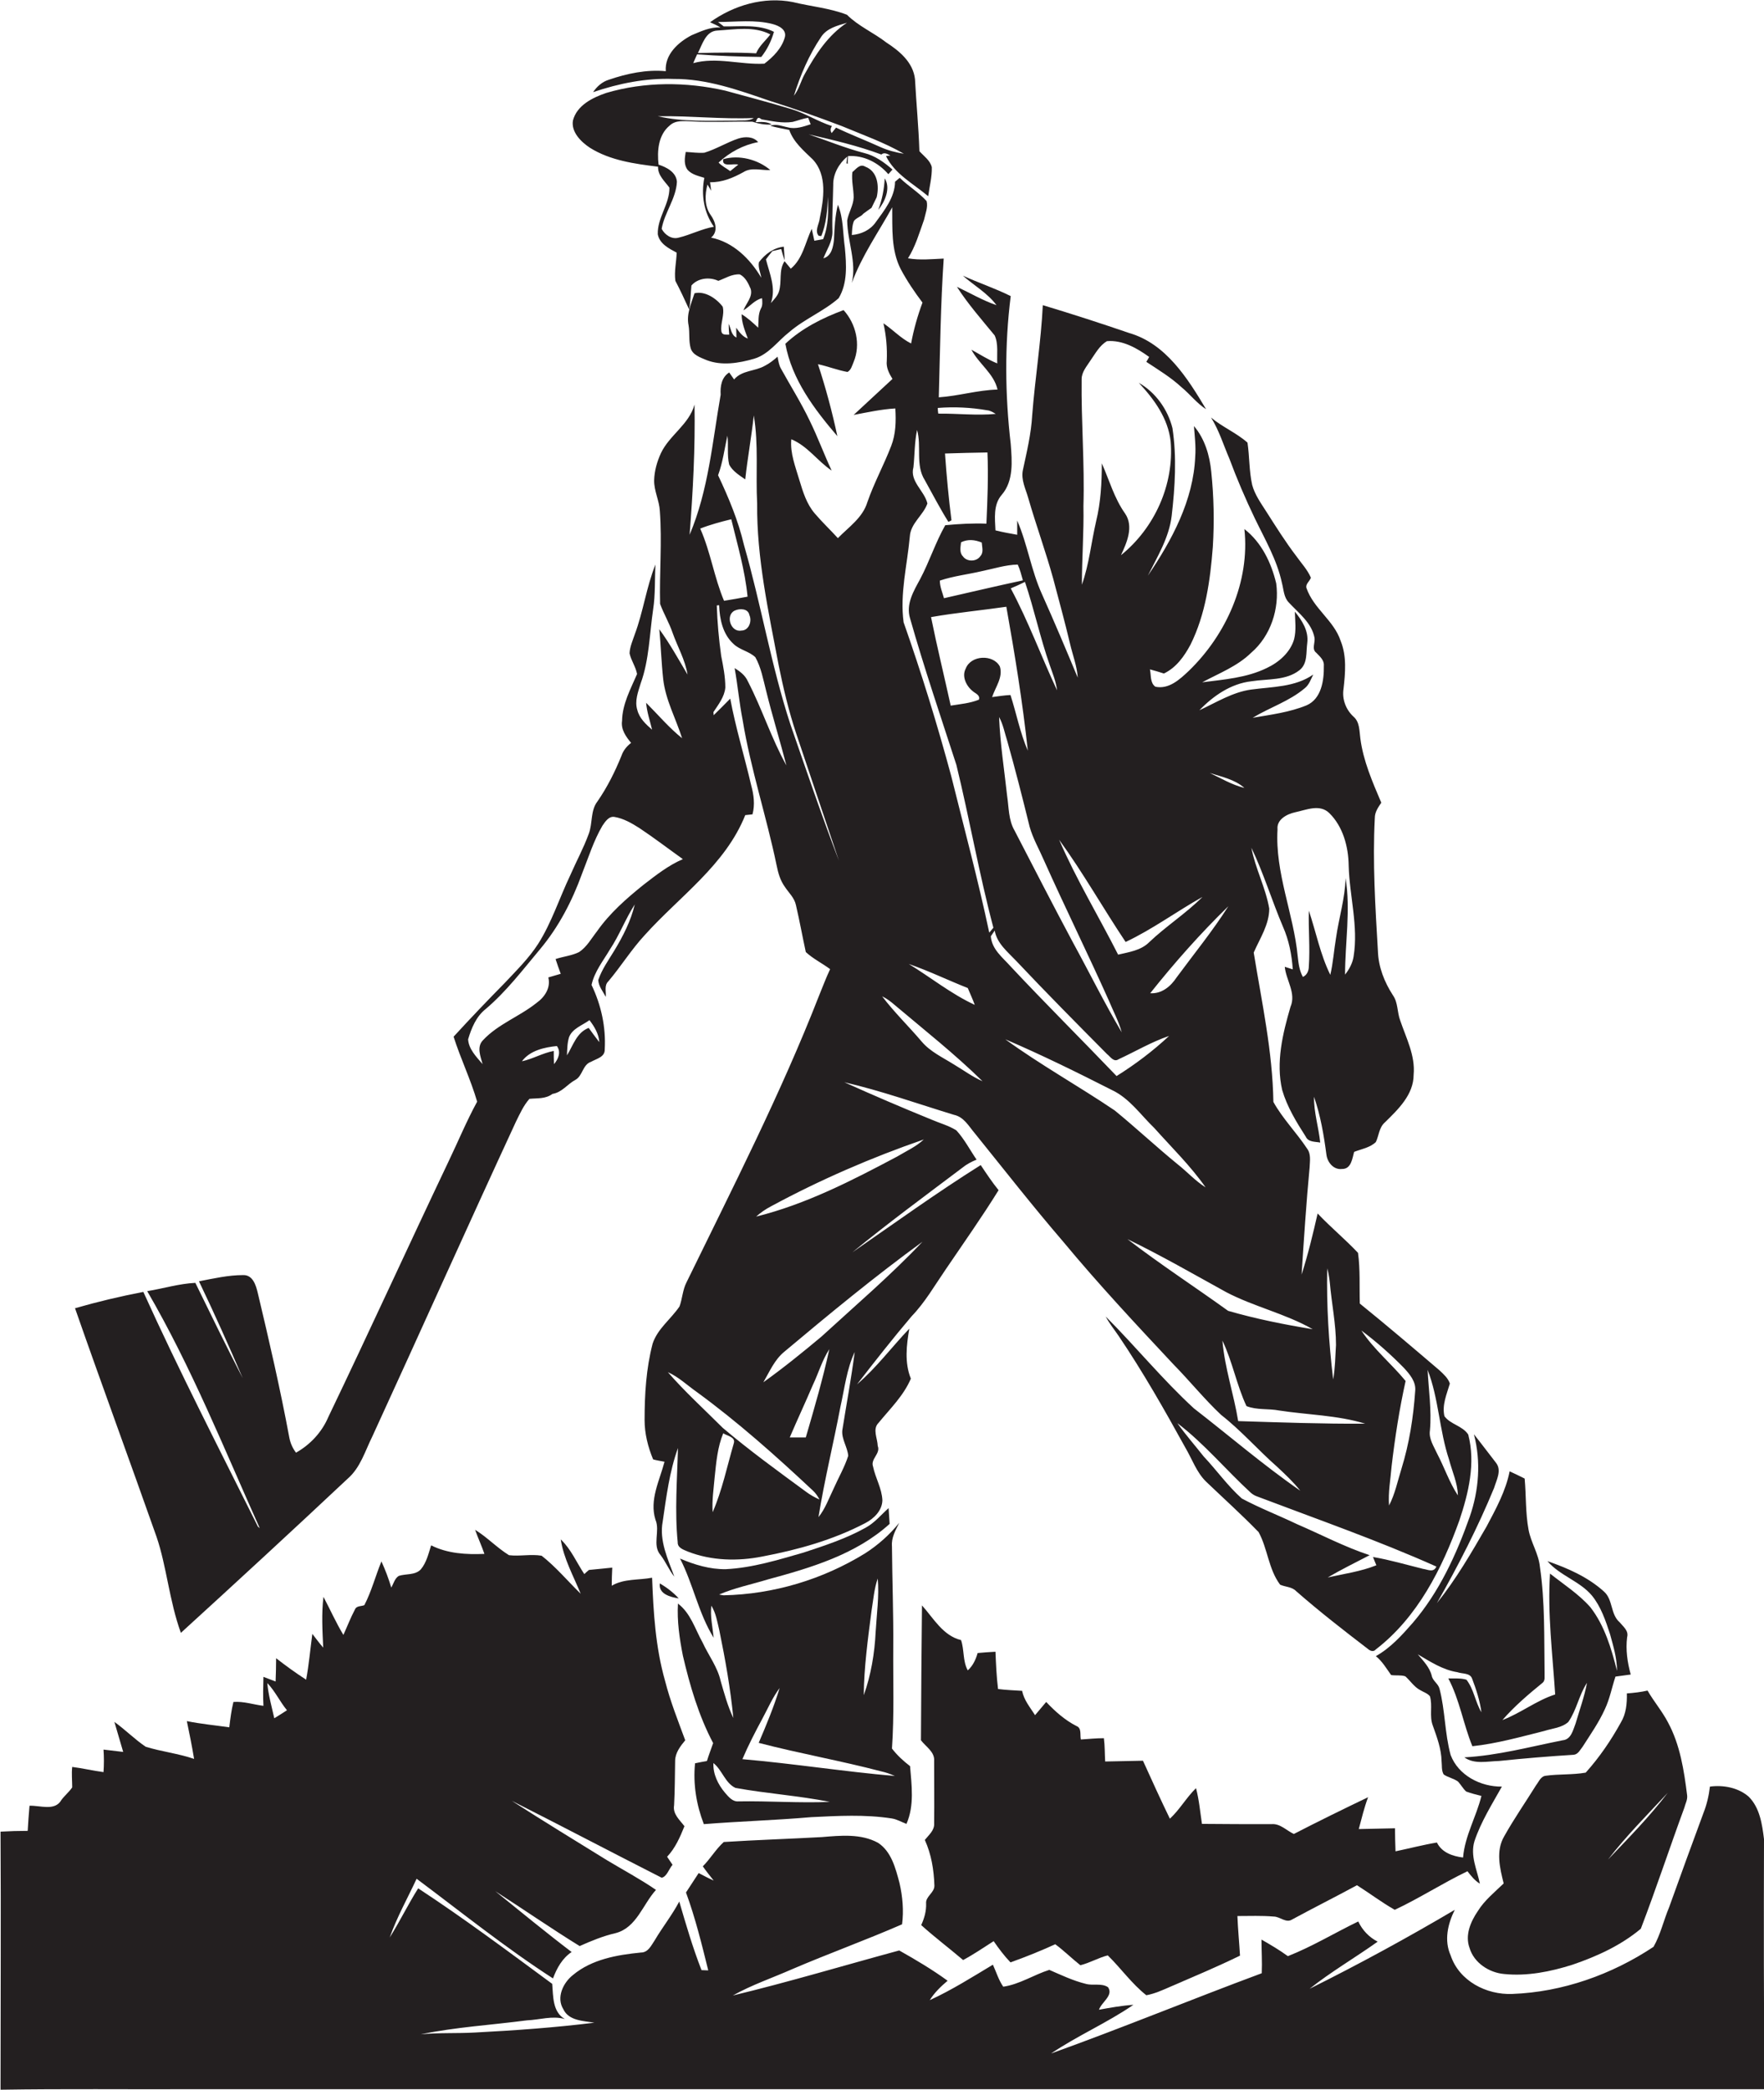 <?xml version="1.0" encoding="utf-8"?>
<!-- Generator: Adobe Illustrator 19.2.0, SVG Export Plug-In . SVG Version: 6.00 Build 0)  -->
<svg version="1.1" id="Layer_1" xmlns="http://www.w3.org/2000/svg" xmlns:xlink="http://www.w3.org/1999/xlink" x="0px" y="0px"
	 viewBox="0 0 681.7 807.3" enable-background="new 0 0 681.7 807.3" xml:space="preserve">
<g>
	<path fill="#231F20" d="M228,57.1c7.8,4.9,17.3,6.2,26.3,7.3c-0.1,3.4,2.6,5.6,4.4,8.1c0.1,6.3-4.7,11.6-4.5,18
		c0.7,3.7,4.3,5.5,7.3,7.1c-0.1,3.6-1,7.2-0.5,10.9c1.9,3.6,3.6,7.3,5.3,11c0.6-3,0.6-6.1,0.9-9.2c2.5-2.9,7-3.4,10.4-1.8
		c2.7-1,5.3-2.7,8.3-2.5c2.2,1.1,3.3,3.5,4.2,5.6c0.9,3.1-1.8,5.6-2.8,8.3c2.5-1.5,4.3-4,7.2-4.7c0.1,1.4,0.3,2.8-0.5,4.1
		c-1.1,2.3-0.8,4.8-1,7.3c-2-1.9-4.1-3.8-6.4-5.2c0,3.3,1.3,6.4,2.4,9.4c-2-0.7-3.3-2.5-4.5-4.2c0,0.9,0.1,2.8,0.1,3.8
		c-2.1-1-2.1-3.5-3-5.3c0,1.1,0.1,3.2,0.2,4.2c-1.1-0.1-2.7,0.3-3-1.2c-0.5-3.2,1.3-6.4,0.5-9.6c-2.4-3.2-6.9-6.2-10.9-5.2
		c-1.3,4-3.2,8.1-2.3,12.4c0.5,2.9,0,5.9,0.8,8.8c0.8,2.7,3.8,3.6,6.1,4.6c5.9,2.3,12.5,1.2,18.4-0.5c5.7-1.7,9.1-6.8,13.6-10.3
		c5.9-5.1,13.3-8,19.1-13.1c3.5-5.8,3-13,2.4-19.5c-0.8-5.5-0.5-11.3-2.7-16.6c-1.1,4.4-1.3,8.9-1.5,13.4c-0.3,2.8-0.9,6.4-4.1,7.3
		c1.3-3.3,3.5-6.5,3.5-10.2c-0.2-6,0.2-12.1,0.3-18.1c-0.1-4.3,2.2-8.3,5.4-11l-0.3,2.6c0.1,0,0.4,0.1,0.5,0.2c0-0.7,0-2.2,0.1-3
		c6.1-0.4,11.7,2.5,15.6,7c0.5-0.6,1.1-1.2,1.6-1.8c-3.2-2.8-6.8-5.4-11-6.4c-7.3-1.9-14.3-4.8-21.4-7.2c9.5,2.2,19,4.4,28.1,7.8
		c1.1-1,2.4-0.2,3.5,0.4c-0.4,0-1.2,0.1-1.7,0.2c3.3,6.9,10.6,10.7,16.3,15.5c0.5-3.7,1.5-7.4,1.4-11.2c-0.6-2.6-3.1-4.3-4.8-6.2
		c-0.3-9.3-1.2-18.5-1.7-27.8c-0.7-6.5-6-10.9-11.1-14.2c-4.9-3.8-10.8-6.3-15.2-10.7c-6.7-2.6-14-3.2-20.9-4.9
		c-11.2-2.2-22.8,1.2-32,7.8c1.4,0.6,2.7,1.2,4,2c-4-0.2-7.5,1.5-11.1,3c-5.2,2.7-10.5,7.5-10,13.9c-7.4-0.7-15,0.9-22,3.3
		c-2.6,0.8-4.6,2.6-6.1,4.8c10-3.4,20.5-5.5,31.1-5.1c12.8-0.1,25.1,4.3,37,8.4c9.5,3,18.8,6.3,28,9.8c8.1,3.4,16.4,6.3,24,10.7
		c-3.1-0.5-6.2-1.3-9.1-2.6c-5.7-2.6-11.5-4.8-17.1-7.5c-0.6,0.7-1.1,1.4-1.7,2.1c-0.6-0.9-0.5-1.8,0.1-2.7
		c-5.6-1.8-10.5-5.1-16.2-6.7c-8.3-2.5-16.7-4.7-25.1-7c-15-3.4-31-3.5-45.9,0.9c-5.3,1.8-11.4,4.8-12.9,10.7
		C220.7,51,224.5,54.8,228,57.1z M277.2,11.8c6.8-0.4,14.2-1.8,20.5,1.5c-1.8,2.4-4.3,4.4-5.5,7.3c-7.5-0.4-15-0.3-22.5-0.1
		C271.4,17.2,272.7,12,277.2,11.8z M303.3,14.4c-1.2,4.3-4.5,7.6-7.9,10.2c-9.1,0.5-18.5-2.7-27.5-0.2c0.5-1.2,1-2.3,1.5-3.4
		c8.3,0.6,16.5,0.9,24.8,1c2.3-2.9,3.9-6.2,4.9-9.7c-5.9-3-12.9-2-19.4-2.1c-0.7-0.6-1.5-1.1-2.2-1.7c7,0,14.2-1,21.1,0.8
		C300.9,9.9,304.1,11.4,303.3,14.4z M311.1,28.4c-1.6,2.8-2.3,6.1-4.3,8.6c2.5-8,5.8-15.7,10.5-22.7c2.2-3.4,6.3-4.4,10-5.5
		C320,13.6,315.2,21,311.1,28.4z M294.3,46.1c4,0.7,8,1.6,12,1c2-0.5,4-1.3,6-1.6c0.3,0.6,0.7,1.9,1,2.5c-2.8,0.9-5.8,2-8.8,1.2
		c-2.2-0.4-4.5-1.5-6.8-0.6c2.4,0.7,4.9,1.1,7.3,1.6c1.7,4.8,5.6,8,9.1,11.4c5.7,6.1,4.2,15.3,2.7,22.7c-0.2,2.2-2.1,4.9-0.4,6.8
		c0.3,0,0.8,0.1,1,0.1c1.9-4.8,2.4-10,2.5-15.2c0.3,5.5,0.3,11.2-1.8,16.4c-1.1,0.2-2.3,0.4-3.4,0.6c-0.3-1.6-0.7-3.1-1-4.6
		c-2.5,5.2-3.4,11.5-8.1,15.4c-0.8-1-1.6-1.9-2.4-2.9c-2.4,3.6-0.9,7.9-2.2,11.8c-0.6,1.8-2,3.1-3.1,4.4c2.1-5.8-0.5-11.4-1.9-16.9
		c0.8-1.1,1.6-2.1,2.5-3.2c0.9-0.2,2.6-0.6,3.4-0.8c0.4,1.5,0.8,2.9,1.3,4.4c0-1.8-0.2-3.5-0.3-5.3c-3.9,0.4-7.3,2.9-9.6,6
		c-0.4,2,0.6,4,0.9,6c-4.3-7.3-10.9-13.8-19.4-15.5c2.9-2.4,1.7-6.2-0.2-8.8c-2.4-3.4-2.2-7.9-1.2-11.7c0.5,0.8,1,1.6,1.4,2.4
		c-0.1-1.1-0.2-2.2-0.4-3.3c4.7,0.1,8.9-1.7,12.9-3.9c3.1-2,7-0.6,10.4-0.8c-4.8-4.1-12.1-6-18.2-4.2c-0.7,3.3,3.9,1.5,5.8,2.1
		c-1,0.8-2.1,1.7-3.1,2.5c-1.5-1.1-3.2-1.9-4.5-3.3c4.3-4,9.5-6.8,15.3-7.9c-1.9-2.2-5-2.2-7.6-1.4c-4.5,1.5-8.6,4.1-13.2,5.5
		c-2.4,0.2-4.8-0.2-7.2-0.3c-0.4,2.4-0.8,5,0.8,7c1.7,1.8,4.2,2.3,6.4,3c-1.3,6.5-0.2,13.4,3.7,18.9c-4.7,0.8-9,3.1-13.6,4.2
		c-2.7,0.8-5.4-1.1-6.6-3.4c1.1-6.3,5.6-11.7,5.9-18.2c-0.3-3.7-4-5.6-7.1-6.6c-0.6-5.3-0.1-11.5,4.3-15.1c2.3-2.2,5.7-1.7,8.6-1.6
		c7.8,0.4,15.6,0,23.3,0.1c2.4,0.8,5,1.3,7.6,1.1c-1.9-1.2-4.2-1-6.3-0.9C292.5,46.5,292.5,44.6,294.3,46.1z M291.3,45.6
		c-2,1.3-4.6,0.8-6.9,1c-10.1,0-20.3,0.6-30.2-1.7C266.6,44.7,278.9,46.1,291.3,45.6z"/>
	<path fill="#231F20" d="M69.9,630.8c21.6-19.7,43.1-39.5,64.4-59.5c5-4.3,6.8-10.8,9.6-16.4c18.6-40.5,36.8-81.2,55.5-121.6
		c1.5-3,2.9-6.2,5.2-8.8c3.1-0.3,6.2,0.1,8.9-1.9c3.7-0.6,5.7-3.7,8.8-5.4c2.9-1.5,2.8-5.9,6.1-7c2.1-1.2,5.4-1.8,5.3-4.8
		c0.5-8.6-1.4-17.2-5.1-24.9c1.1-5.1,4.5-9.3,7.1-13.7c3.7-5.6,6-11.8,9.6-17.4c-1.5,6.4-4.6,12.4-8,18c-2.2,3.6-4.7,7.1-6.1,11.2
		c0.1,2.4,1.8,4.4,2.9,6.5c0.2-2-0.7-4.4,1-6c4.9-5.8,8.9-12.3,14.1-17.9c13.4-14.9,31.1-27,38.8-46.3c0.7-0.1,2.1-0.2,2.8-0.3
		c1-3.7,0.5-7.6-0.5-11.2c-2.6-11.2-6-22.2-8.1-33.5c-2.1,2.1-4.2,4.3-6.4,6.4c0-0.3-0.1-0.9-0.1-1.2c1.9-2.9,4.3-5.9,4.6-9.5
		c0-4.1-0.8-8.2-1.6-12.2c-0.9-6.5-1.5-13-1.7-19.5c0.2,0,0.7-0.1,0.9-0.1c0.2,5.4,1.4,11.2,5.6,15c2.4,2.3,6,2.8,8.4,5.1
		c2.2,3.9,3,8.4,4.1,12.7c2.4,9.8,5.4,19.4,7.9,29.1c-5.8-10.4-9.4-21.9-14.9-32.5c-1-2.3-3-3.8-5.1-5.1c1.2,6.7,1.8,13.5,3.1,20.1
		c3.1,18.9,9.2,37.2,13.1,56c0.6,3,1.4,5.9,3.2,8.4c1.5,2.3,3.7,4.2,4.3,7.1c1.4,6,2.5,12.1,3.8,18.1c2.8,2.6,6.3,4.3,9.4,6.6
		c-1.6,3.4-2.9,6.9-4.3,10.3c-14.8,37.9-33.4,74.2-51.2,110.7c-1.5,2.9-1.6,6.3-2.7,9.3c-3.3,4.9-8.5,8.6-10.4,14.4
		c-2.5,9.6-3.1,19.6-3.1,29.5c0,5.2,1.3,10.4,3.3,15.2c1.4,0.4,2.9,0.6,4.4,0.9c-1.9,7.3-5.9,14.7-3.5,22.4c1.9,4.4-1.4,9.8,2,13.7
		c2,2.6,3.2,5.7,5.3,8.3c-2.5-6.8-5.9-13.9-4.5-21.3c1.4-9.5,2.6-19.3,5.9-28.4c-0.3,12.1-1.3,24.3-0.1,36.4
		c-0.1,2.2,2.3,2.9,3.9,3.6c9.2,3.6,19.4,3.8,28.9,1.9c13.7-2.6,27.3-6.4,39.7-12.9c3.3-1.7,6.5-4.8,6.6-8.8
		c-0.2-4.6-2.7-8.6-3.6-13c-1.1-3,3-5,1.8-8c-0.1-3-2.1-6.5,0.3-8.9c4.5-5.5,9.7-10.5,12.5-17.1c-2.5-6.2-1.7-12.9-0.6-19.3
		c-6.8,7.1-12.7,15.1-20.2,21.5c6.9-8.9,13.8-17.7,21.1-26.3c5.2-5.4,8.9-11.9,13.1-18c6.9-10.2,14-20.2,20.5-30.7
		c-2.5-3.1-4.7-6.4-6.9-9.7c-16.9,10.6-33.1,22.3-49.6,33.7c13.8-11.3,28.2-21.9,42.4-32.6c1.7-1.4,3.6-2.4,5.6-3.2
		c-2.6-3.8-4.7-7.9-7.8-11.3c-3-1.9-6.5-2.8-9.7-4.2c-11.3-4.6-22.5-9.4-33.6-14.4c14.3,3.3,28.3,8.3,42.4,12.6
		c3.8,0.8,5.7,4.4,8,7.1c11.3,14,22.4,28.2,34.1,41.8c13.6,16.4,28.1,31.9,42.6,47.4c6.3,6.4,12,13.5,18.5,19.6
		c7.8,6.1,14.3,13.6,21.7,20.1c3.1,2.9,6.2,5.8,8.9,9.2c-14.3-9.9-27.4-21.2-41.1-31.8c-12.1-11.1-22.5-23.9-34.1-35.5
		c1.4,2.7,3.3,5,5,7.5c9.4,13.9,17.7,28.5,25.8,43.2c2.6,4.4,4.3,9.5,8,13.1c6.8,6.5,13.8,12.8,20.3,19.5c3.5,6.4,3.8,14.3,8.3,20.3
		c2,0.9,4.6,0.8,6.2,2.5c8.9,7.8,18.3,15.1,27.7,22.3c0.9,0.8,2.2,1.3,3.1,0.2c16.1-12.4,25.6-31.2,32.3-49.9
		c3.5-10.5,6.3-22,3.4-33.1c-2.2-3.4-6.9-3.9-9.2-7.1c-1-4.3,0.9-8.5,2.1-12.6c-0.7-2.1-2.4-3.6-4-5.1
		c-10.2-8.7-20.4-17.4-30.8-25.8c-0.2-6.5,0.2-13.2-0.7-19.6c-5-5.3-10.6-9.9-15.6-15.2c-1.8,7.9-3.7,15.8-6.2,23.6
		c0.9-13.8,1.8-27.6,3.1-41.4c0.1-2.5,0.6-5.2-1-7.3c-4.1-6.2-9.4-11.5-13-18c-0.3-19.5-4.5-38.6-7.6-57.7c2.4-5.5,6-10.8,6-17
		c-1.4-8.1-5.4-15.5-6.9-23.5c4.7,9.8,7.9,20.4,12.2,30.5c2.3,5.2,3.4,10.8,3.8,16.5c-0.8-0.3-2.3-0.7-3.1-1
		c0.5,5.2,4.5,10.2,2.2,15.5c-3,10.3-5.7,21.4-3.2,32.1c1.9,6.5,5.5,12.4,9.1,18c1,2.2,3.6,1.9,5.6,2.3c-0.6-5.9-2.5-11.7-2.4-17.7
		c2.5,7.2,3.8,14.8,4.8,22.4c0.4,3,2.8,5.9,6,5.5c3.6,0.1,4-4.1,4.7-6.6c2.8-1.1,6.1-1.6,8.4-3.8c1.2-2.5,1.2-5.6,3.5-7.6
		c5.1-5,11.1-10.7,11.1-18.4c0.7-7.4-2.9-14.2-5.2-21c-1.2-3.2-0.8-6.9-2.8-9.7c-3.3-5.1-5.6-10.9-5.8-17c-1-17.1-2.1-34.3-1.2-51.5
		c0-2.3,1.3-4.1,2.5-5.9c-3.4-8-7-16.2-8.1-24.9c-0.4-2.9-0.2-6.3-2.7-8.4c-2.9-2.7-4.4-6.7-3.8-10.6c0.7-6.2,1.3-12.7-1.1-18.6
		c-2.6-7.9-10.5-12.5-13.2-20.4c-0.5-1.5,1.2-2.6,1.7-4c-1.3-3.1-3.7-5.6-5.6-8.3c-4.2-5.5-7.9-11.4-11.6-17.2
		c-2.1-3.3-4.5-6.6-5.5-10.4c-1.2-5.4-1-10.9-1.8-16.3c-4.3-3.8-9.7-6-14.1-9.7c3.1,4.9,4.8,10.6,7.1,15.9c2.9,7.8,6.2,15.5,9.8,23
		c3.9,8.1,8.6,16.1,10.5,25c0.7,2.6,0.7,5.6,2.7,7.6c3.8,4.1,8.8,7.8,9.9,13.6c0.3,1.9-1.2,4.4,0.7,5.8c1.3,1.4,3.1,2.8,2.9,5
		c0.1,5.6-0.9,12.8-6.7,15.3c-6.6,2.7-13.8,3.6-20.8,4.8c6.6-4,14.2-6.4,20.1-11.4c1.7-1.3,2.4-3.5,3.3-5.3c-7,4.9-15.9,4.7-24,5.8
		c-7.2,1-13.5,5-20,8c5.4-5.6,12.2-10.3,20.1-11.2c6.3-1,13.4-0.2,18.6-4.3c3.2-2.5,2.5-6.9,3-10.5c0.6-4.6-2-8.7-4.8-12.1
		c0.1,3.5,0.6,7.2-0.3,10.7c-1.5,5.1-5.9,8.9-10.6,11.1c-7.8,3.8-16.5,4.4-24.9,5.5c6.5-3.5,13.6-6.2,18.9-11.4
		c7.6-6.5,11-17.1,9.7-26.8c-1.9-8-5.7-15.9-12.3-21c2.2,20.3-7,40.8-21.5,54.8c-3.5,3.3-7.7,7.2-12.9,6.1c-2.1-1.5-1.6-4.4-2.1-6.7
		c1.8,0.5,3.6,1,5.4,1.6c4.8-2.3,7.9-6.7,10.3-11.2c5.8-11.7,7.6-24.8,8.6-37.7c0.6-9.7,0.4-19.4-0.6-29c-0.6-6.3-2.5-12.8-6.7-17.7
		c0.3,3.9,0.8,7.9,0.5,11.8c-0.7,16.9-9,32.3-18.3,46c3.7-7.4,8.2-14.7,9.2-23.1c1.3-11.2,2-22.7,0.3-33.9
		c-1.8-7.2-6.5-13.8-13-17.5c5.9,6.3,11.3,13.7,12.3,22.6c1.4,16.7-6.2,33.5-19.2,44c2.3-4.9,5-11.1,1.6-16.1
		c-4.2-5.9-6.1-12.9-9-19.4c0,7.5-0.4,15-2.2,22.4c-1.9,8.2-2.7,16.6-5.5,24.5c0-10.1,0.8-20.3,0.6-30.4c0.5-16.3-0.9-32.6-0.7-49
		c0-2.8,2-5,3.4-7.2c1.9-2.7,3.5-5.8,6.4-7.5c6-0.5,11.6,2.7,16.3,6.1c-0.3,0.5-0.8,1.5-1.1,1.9c4.7,3.1,9.5,6,13.6,9.8
		c3.3,2.7,5.9,6.2,9.5,8.5c-7.1-11.9-15.5-25.3-29.6-29.4c-11.1-3.8-22.2-7.4-33.5-10.8c-0.7,14.2-3,28.3-4.1,42.5
		c-0.4,7.2-2.1,14.2-3.6,21.2c-0.8,3.8,1.1,7.3,2.1,10.9c3,10.4,6.7,20.5,9.6,31c2.2,8.3,4.5,16.7,6.5,25.1c1,4.4,2.7,8.6,3,13.2
		c-4.5-10.8-9-21.5-13.8-32.2c-4.2-9.2-5.6-19.3-9.6-28.5c0,1.8,0,3.6,0,5.5c-2.8-0.5-5.6-1-8.4-1.7c-0.2-4.6-0.9-9.9,2.4-13.7
		c4.7-5.4,4-13.1,3.5-19.7c-2.2-18.9-2.4-38.1,0-57.1c-6-3-12.4-5.1-18.5-7.9c4.3,3.8,9.5,6.7,13,11.4c-5.3-1.8-10.2-4.7-15.3-7.1
		c4.3,6.7,9.6,12.7,14.6,18.8c1.5,3.3,0.8,7.3,1,10.8c-3.5-1.4-6.7-3.5-10-5.3c2.9,5.5,8.7,9.2,10.1,15.4c-7.7,0.2-15.1,2.5-22.7,3
		c0.5-17.9,0.7-35.8,1.9-53.6c-4.6,0.2-9.2,0.7-13.8-0.1c2.9-4.6,4.4-9.9,6.2-14.9c0.5-2.3,1.6-4.8,1-7.2c-3.1-3.4-7.1-5.8-10.4-9
		c-0.6,0.5-1.2,1-1.8,1.5c-0.1,6.1-4.1,11-7.5,15.7c-2.1,3-5.6,4.6-9.2,4.9c0.1-1.8,0.1-3.7,0.8-5.4c0.9-1.3,2.7-1.6,3.6-2.8
		c1-0.8,2.1-1.5,3.2-2.3c0.7-1.4,1.3-2.7,2-4.1c1-4.3,0.4-10-4.4-11.8c-2.1-1.3-3.6,1-5,2.1c-0.4,3.3,0.5,6.5,0.5,9.8
		c-0.1,3.1-2,5.8-2.5,8.9c0.1,8.1,3.7,16,1.8,24.1c3.8-10.4,10.3-19.6,15.6-29.2c0.1,8-0.5,16.5,3.3,23.9c2.4,4.5,5.3,8.8,8.4,12.9
		c-1.9,5.1-3.4,10.4-4.4,15.8c-4-2-7-5.3-10.7-7.8c1.1,4.8,1.5,9.6,1.3,14.5c-0.3,2.6,0.9,4.9,2.2,7c-5,4.6-10,9.3-15,13.9
		c5.3-1,10.7-2.2,16.1-2.5c0.3,4.9,0.2,9.9-1.6,14.5c-2.8,7.3-6.6,14.2-9.2,21.7c-1.8,6-7.2,9.6-11.4,13.9c-2.9-3.2-6.1-6.2-8.9-9.5
		c-3.2-3.7-4.6-8.4-6-13c-1.5-5.1-3.6-10.3-3.1-15.7c6.3,2.6,10.1,8.4,15.6,12.1c-3-6.4-5.4-13-8.5-19.3
		c-3.3-6.9-7.4-13.4-11.1-20.1c-0.8-1.4-1-3-1.3-4.6c-1.5,1.3-3.1,2.6-4.9,3.5c-3.8,2.2-8.9,1.7-11.9,5.3c-0.6-0.9-1.3-1.8-1.9-2.7
		c-3,1.9-3.5,5.4-3.3,8.6c-3.2,18.2-4.7,36.9-12,54.1c1.3-16.7,2.2-33.5,1.9-50.3c-2.1,7.7-9.7,11.8-13,18.8
		c-1.5,3.3-2.5,6.8-2.6,10.4c-0.1,4.1,2,7.9,2.2,11.9c0.9,12-0.2,24,0.1,35.9c1.4,3.8,3.5,7.3,4.8,11.1c1.9,5.4,4.9,10.5,5.8,16.2
		c-3.5-5.9-6.8-11.9-10.9-17.5c0.6,6.4,0.8,12.9,1.5,19.3c0.9,8,4.9,15.2,7.3,22.8c-5.1-4.1-9.3-9.1-13.9-13.7
		c0.3,3.6,1.5,7,2.3,10.4c-2.4-2.1-4.9-4.4-5.7-7.6c-1.1-3.5,0.3-7,1.3-10.3c3.3-9.1,3.4-19,4.8-28.5c0.9-5.8,0.6-11.6,0.9-17.4
		c-3.5,8.7-4.7,18.2-8,27c-0.8,2.4-1.9,4.8-2,7.3c0.6,2.8,2.4,5.2,2.9,8c-2.5,5.8-5.7,11.6-5.8,18.1c-0.5,3.3,1.5,6.1,3.5,8.5
		c-1.7,1.3-3,2.9-3.7,4.9c-2.5,6.2-5.5,12.2-9.3,17.7c-2.8,3.6-1.8,8.5-3.4,12.6c-2,5.5-4.8,10.6-7.1,15.9
		c-4.2,8.8-7.2,18.3-12.4,26.5c-3.6,5.6-8.4,10.3-12.9,15.1c-6.7,6.8-13.3,13.7-19.8,20.8c2.7,8.5,6.6,16.5,9.1,25.1
		c-4.1,7.5-7.4,15.5-11.1,23.2c-15.6,32.8-30.7,65.9-46.4,98.6c-2.5,5.9-7,10.7-12.5,13.8c-1.3-1.7-2.2-3.7-2.6-5.9
		c-3.5-18.8-7.8-37.4-12.2-55.9c-0.7-2.9-1.9-6.9-5.6-6.8c-5.8,0-11.4,1.3-17.1,2.4c5.9,12.3,11.5,24.8,16.9,37.4
		c-6.3-12.2-12.3-24.5-18.3-36.8c-6.3,0.3-12.4,2.2-18.6,3.2c17,29.2,29.7,60.8,43.5,91.6c-0.2-0.2-0.5-0.5-0.7-0.6
		c-15-30.1-30.4-60-44.3-90.7c-8.9,1.7-17.7,3.8-26.4,6.3c10.3,29.5,21.1,58.8,31.5,88.3C64.4,605.1,65.4,618.4,69.9,630.8z
		 M500.5,313.8c4.3-0.9,9.5-3.3,13.2,0.3c5.3,5.2,7.4,13,7.5,20.3c0.3,11.7,3.8,23.4,1.9,35.1c-0.4,2.6-1.7,5-3.3,7
		c0-12.4,2.2-24.9,0.2-37.3c-0.2,7.9-2.6,15.4-3.7,23.2c-0.8,4.7-1.1,9.5-2.2,14.2c-3.9-7.9-5.5-16.5-8.3-24.8
		c-0.2,7.2,0.5,14.3,0,21.5c0,1.7-0.7,3.4-2.3,4.1c-1.4-2.5-1.7-5.3-2-8c-1.6-16.5-8.8-32.2-7.8-49
		C493.3,316.6,497.3,314.5,500.5,313.8z M386.4,257.5c-2.5-4.8-11.2-4.5-13.2,0.8c-1.6,3,0.2,6.7,2.7,8.7c1,0.9,3,1.5,2.4,3.3
		c-3.5,1.4-7.2,1.7-10.9,2.3c-2.5-11.4-5.3-22.8-7.6-34.2c9.7-1.7,19.4-2.6,29.1-4c3.3,18.5,6.3,36.9,8.3,55.6
		c-3-6.9-4.4-14.4-6.7-21.5c-2.4,0.1-4.7,0.5-7.1,0.8C384.7,265.4,387.7,261.6,386.4,257.5z M397.9,319.4c1.3,4.6,3.7,8.7,5.6,13.1
		c8.1,18.1,16.9,35.9,25,54c1.7,4.1,3.8,8,5,12.3c-6.7-11.3-12.5-23.1-18.8-34.6c-7.7-14.4-15.1-28.8-22.6-43.3
		c-2.4-4.1-2.2-8.9-2.9-13.5c-1.1-10.1-2.7-20.2-3.1-30.4c1.6,2.9,2.2,6.3,3.2,9.4C392.4,297.4,395.2,308.4,397.9,319.4z
		 M392.7,371.2c11.5,12.2,23.3,24.1,35.1,36c1.3,1,2.6,3.3,4.5,2c6.5-3,12.7-6.7,19.5-9c-6.2,5.8-13.1,11-20.3,15.5
		c-13.6-14.2-27.5-28-40.9-42.3c-3.1-3.5-7.3-6.6-7.7-11.7c0.5-0.7,1-1.5,1.5-2.2C385.3,364.5,389.4,367.7,392.7,371.2z
		 M444.5,383.7c9.4-11.8,19.4-23.1,30.2-33.6c-6.1,9.6-13.3,18.4-20,27.5C452.4,381.1,448.9,384,444.5,383.7z M388.5,401.5
		c14,6,27.6,12.7,41.2,19.6c6.8,3.2,11.1,9.6,16.4,14.7c6.7,7.5,14,14.6,19.8,22.9c-4-2.5-7.2-6.1-10.9-9c-8.2-6.7-16-14-24.2-20.7
		C416.9,419.6,402.1,411.4,388.5,401.5z M550,606.1c-6.5-1.6-12.9-3.5-19.4-4.6c0.4,1.1,0.9,2.2,1.3,3.2c-6,2.4-12.5,3.3-18.8,4.7
		c5.3-3.1,10.8-5.8,16.2-8.6c-9.7-3.2-18.8-8-28.1-12c-7.1-3.4-14.4-6.2-21.3-9.9c-5.5-4.9-9.7-10.9-14.7-16.2
		c-3.4-4.3-7-8.4-10.2-12.9c10.4,7.9,18.8,18.1,28.4,26.9c0.7,0.6,1.5,1.1,2.4,1.4c23.2,8.8,46.7,17,69.3,27.1
		C554,607.7,551.7,606.3,550,606.1z M560,563.9c1.2,4.6,3.3,9,3.4,13.8c-3.3-5-5.2-10.8-8-16.1c-1.3-2.9-3.3-5.7-2.8-9
		c0.7-7.8-0.5-15.6-0.9-23.4C556,540.2,556.2,552.5,560,563.9z M542.5,528.4c2.3,2.5,4.8,5.4,4.4,9c-0.7,10.2-2.3,20.3-5.3,30
		c-1.5,4.8-2.5,9.8-4.8,14.2c-0.4-5.1,0.6-10.2,1-15.3c1.3-11,3-22,5.4-32.8c-5.5-6.7-12.3-12.2-17.1-19.5
		C532,518.4,537.4,523.2,542.5,528.4z M512.9,490c0.5,1.8,0.8,3.6,1,5.4c0.7,8.1,2.4,16.1,2.4,24.2c-0.3,4.4-0.3,8.9-1.1,13.3
		C513.5,518.6,512.6,504.3,512.9,490z M527.6,550c-16.4,0.1-32.8-0.5-49.1-1c-1.7-10.4-5.2-20.5-6.1-31.1c3.9,8.1,5.5,17.2,9.3,25.3
		c4,1.6,8.5,0.9,12.6,1.7C505.4,546.6,516.8,546.7,527.6,550z M507.3,513.5c-11-1.8-22-4-32.7-7.1c-12.9-9.3-26.3-18-38.9-27.7
		c13,6.3,25.5,13.5,38.2,20.5C484.6,504.8,496.8,507.5,507.3,513.5z M480.9,304.4c-4.8-1.2-9-3.7-13.4-5.8
		C472.1,300.1,477.2,301.1,480.9,304.4z M435,363.9c10.4-4.9,19.7-11.8,29.7-17.4c-6.4,6.4-14.1,11.3-20.6,17.5
		c-3.2,3.2-7.8,3.8-12,4.8c-7.5-14.8-16.2-29.1-22.8-44.4C418.6,337.2,426.3,350.9,435,363.9z M405.7,257c1.1,3.2,2.4,6.3,2.8,9.7
		c-6.1-13.1-11.1-26.7-17.9-39.4c1.9-0.8,3.7-1.6,5.5-2.5C399.7,235.5,402,246.5,405.7,257z M393.3,218.1c0.9,1.9,1.4,4,2,6.1
		c-10.2,2.2-20.4,4.6-30.5,6.9c-0.6-2.2-1.6-4.4-1.6-6.8c5.3-1.8,11-2.4,16.4-3.7C384.1,219.7,388.6,218.2,393.3,218.1z
		 M371.4,209.5c2.6-1.3,5.4-1,8,0.1c0.1,1.7,0.8,3.8-0.5,5.2c-1.5,2.3-5.3,2.3-6.8,0.1C370.7,213.5,371.2,211.3,371.4,209.5z
		 M381.5,158.5c1.2,0.1,2.3,0.8,3.3,1.4c-7.4,0.7-14.8-0.2-22.2-0.1c-0.1-0.5-0.2-1.6-0.2-2.2C368.8,157.1,375.2,157.4,381.5,158.5z
		 M351.6,207.3c0.3-5.2,5.2-8.2,6.8-12.8c-1.2-5-6.9-8.5-5.4-14c0.5-4.8,0.4-9.6,1.4-14.4c1.8,6.3-0.7,13.6,3,19.4
		c3,5.4,5.9,11,9.1,16.1c0.3-0.1,0.9-0.4,1.2-0.6c-1.1-8.6-1.9-17.2-2.5-25.8c5.5-0.2,11-0.3,16.4-0.4c0.4,9.2,0,18.4-0.4,27.5
		c-5.3-0.2-10.6,0.1-15.9,0.6c-3.8,6.7-6.1,14-9.7,20.8c-2.5,4.6-5.6,9.7-3.9,15.2c5.4,19,11.8,37.8,17.9,56.6
		c5.1,20.9,8.8,42.2,14.3,62.9c-0.5,0.6-1.1,1.3-1.6,1.9c-4.3-20.3-9.7-40.4-14.7-60.5c-5.4-20-11.5-39.8-18.4-59.4
		C347.7,229.4,350.6,218.3,351.6,207.3z M376.7,388.2c-9.1-4.2-17-10.6-25.5-15.8c7.8,2.7,15.2,6.3,22.8,9.3
		C374.9,383.9,375.9,386,376.7,388.2z M345.7,388.2c11.5,9.7,23.3,19,34,29.5c-3.9-1.7-7.4-4.3-11.1-6.5c-4.3-2.7-9.1-4.9-12.4-8.8
		c-5-5.9-10.6-11.3-15.3-17.5C342.8,385.8,344.3,387,345.7,388.2z M286.5,243.6c-4.1,0.8-6.3-5.9-2.6-7.7c1.9-0.9,5.2-0.9,5.7,1.7
		C290.7,240,289.4,243.6,286.5,243.6z M283.6,557.5c-2.6,8.9-4.5,18.2-8.2,26.7c-0.3-4.6,0.4-9.1,0.8-13.7
		c0.6-5.7,1.1-11.5,3.3-16.8C280.9,554.7,284.3,555.1,283.6,557.5z M279.3,551.6c-7.1-7.1-14.6-13.9-21.2-21.5
		c4.1,1.8,7.4,5,11.1,7.6c15.9,11.6,30.6,24.7,44.9,38.1c1.1,1,1.9,2.2,2.6,3.5c-1.8-0.8-3.6-1.8-5.2-3
		C300.6,568.3,289.7,560.4,279.3,551.6z M305.2,555.3c2.9-6.8,6-13.4,8.9-20.2c2.2-4.6,3.6-9.6,6.4-13.9
		c-2.5,11.5-5.8,22.8-9.1,34.1C309.3,555.3,307.2,555.3,305.2,555.3z M327.8,562.4c-1.4,4.4-3.8,8.5-5.7,12.8
		c-1.8,3.7-3.2,7.7-5.8,10.9c2.3-14.3,5.8-28.5,8.5-42.7c1.6-7.1,2.4-14.5,5.5-21.1c-1.3,10.1-3.2,20.2-4.8,30.3
		C325.2,556,327.5,559,327.8,562.4z M356.5,479.7c-12.3,13-25.9,24.6-39.1,36.7c-7.3,6.1-14.7,12.1-22.4,17.6
		c2.4-4.1,4.3-8.7,8.1-11.8C320.5,507.6,338.1,493.1,356.5,479.7z M357,440.2c-3,2.8-6.8,4.5-10.3,6.6
		c-17.5,9.3-35.2,18.4-54.5,23.2c1.8-1.6,3.7-2.9,5.8-4C316.9,455.8,336.7,447.2,357,440.2z M281.1,168.3c0.5,3.7-0.2,7.5,0.7,11.2
		c1.3,2.5,3.9,4.1,6.2,5.7c0.9-8.3,2.4-16.4,3.3-24.7c1.9,11.2,0.7,22.7,1.3,34c-0.2,21.1,4.4,41.8,8.3,62.4
		c1.8,8.9,3.9,17.8,6.8,26.5c5.5,16.4,11,32.7,16.5,49.1c-6.7-17.5-12.7-35.2-18.8-52.8c-7.4-22.7-11.3-46.3-17.9-69.2
		c-2.2-9.4-5.9-18.2-10-26.9C279.3,178.7,280,173.4,281.1,168.3z M282.6,200.6c2.4,9.9,5.3,19.7,6.3,29.9c-3,0.6-6.1,1.1-9.1,1.6
		c-3.8-9-5.2-18.9-9.2-27.9C274.4,202.7,278.5,201.6,282.6,200.6z M214.1,411.1c-0.1-1.7-0.1-3.4-0.1-5.1c-4.3,0.8-8.1,3.1-12.3,4
		c3.1-4.2,8.7-5.4,13.5-5.9C216.9,406.4,215.8,409.1,214.1,411.1z M231.6,402.6c-1.4-1.8-2.8-3.7-4.1-5.5c-4.7,1.8-6,6.8-8.4,10.6
		c0.1-2.3,0.1-4.7,0.8-7c1.3-3.4,5.2-4.6,7.9-6.6C229.7,396.6,231.4,399.4,231.6,402.6z M180.9,401.5c1.3-4.3,3.1-8.8,6.8-11.7
		c8-6.8,14.3-15.1,21-23.1c7.2-8.6,12.4-18.6,16.2-29.1c2.5-6.3,4.5-12.8,7.9-18.6c1.1-1.6,2.5-3.8,4.7-3.4c3.5,0.6,6.6,2.4,9.6,4.3
		c5.7,3.8,11.2,8,16.8,12c-5.6,2.4-10.4,6.2-15.2,9.9c-6.6,5.3-13.1,11-18,18c-2.2,2.8-3.9,6-6.9,8c-2.8,1.4-6.1,1.7-9.1,2.7
		c0.6,1.9,1.3,3.8,2,5.7c-1.6,0.5-3.2,0.9-4.8,1.4c1,4-1.4,7.6-4.5,9.8c-6.6,5.3-14.9,8.2-20.7,14.4c-2.6,2.6-1,6.3-0.2,9.3
		C184,408.2,181.1,405.2,180.9,401.5z"/>
	<path fill="#231F20" d="M339.4,81.1c2.6-3.2,4.9-8.4,2.5-12.2C341.7,73,340.9,77.1,339.4,81.1z"/>
	<path fill="#231F20" d="M329.9,139.8c2.8-6.7,0.9-14.7-3.9-20c-8.1,3-16.1,7-22.5,13c2.5,13.8,11.2,25.3,20.1,35.7
		c-2-9.4-4.5-18.7-7.5-27.8c3.8,0.8,7.5,2.3,11.4,3C328.9,143,329.3,141.2,329.9,139.8z"/>
	<path fill="#231F20" d="M568,585.9c-5.2,14.7-11.8,29.1-22,41c-4.2,4.8-8.6,9.7-14.3,12.9c2.5,2,4.1,4.8,5.9,7.3
		c1.8,0.3,3.7-0.1,5.5,0.5c1.9,1.7,3.4,4.1,5.7,5.3c1.3,0.8,2.8,1.2,3.8,2.4c1.1,3.7-0.3,7.6,1.1,11.3c1.6,4.5,3.3,9,3.4,13.8
		c0.2,1.7-0.1,3.5,0.8,5.1c1.7,1.2,3.9,1.5,5.6,2.8c1.1,1.2,1.9,2.7,3.1,3.8c1.9,0.7,3.9,1.2,5.9,1.7c-2,8.1-6.4,15.4-7.1,23.8
		c-4-0.5-8.2-1.9-10.1-5.8c-5.4,0.9-10.7,2.3-16,3.4c-0.1-3-0.2-5.9-0.2-8.9c-4.7,0.1-9.3,0.2-14,0.3c1.1-4.1,2.1-8.3,3.6-12.3
		c-9.6,4.6-19.2,9.3-28.7,14.2c-2.8-1.3-5.3-4.1-8.6-3.8c-9,0-18,0-26.9-0.1c-0.7-4.6-1.1-9.3-2.3-13.8c-3.7,3.6-6.3,8.3-10.1,11.8
		c-3.6-7.4-7-14.9-10.4-22.4c-4.9,0.1-9.7,0.2-14.6,0.3c-0.2-3-0.1-6-0.5-9c-3,0-5.9,0.3-8.9,0.5c-0.4-1.8,0.4-4.4-1.7-5.2
		c-4.5-2.3-8.3-5.7-11.7-9.3c-1.4,1.7-2.9,3.4-4.3,5.1c-1.9-3-4.3-5.8-5-9.4c-3.1-0.2-6.2-0.3-9.3-0.7c-0.6-4.8-0.8-9.6-1-14.4
		c-2.3,0.1-4.6,0.3-6.9,0.5c-0.7,2.5-1.8,4.9-3.8,6.7c-2-3.6-1.3-7.9-2.6-11.7c-7-1.7-10.6-8.4-15.1-13.4
		c-0.2,17.4-0.3,34.7-0.4,52.1c1.9,2.5,5.4,4.5,5.1,8c0,8,0.1,16.1,0,24.1c0.2,2.7-2.1,4.5-3.6,6.4c2.5,5.5,3.5,11.5,3.7,17.6
		c0.1,2.8-3.5,4.2-3.2,7c0.1,2.9-0.7,5.7-1.9,8.3c5.2,4.7,10.8,8.9,16.2,13.5c4.1-2.2,7.9-4.8,11.8-7.3c2,2.9,4.1,5.7,6.5,8.2
		c5.9-2.1,11.6-4.4,17.3-7c3.4,2.5,6.4,5.5,9.7,8.1c3.7-0.9,7-2.9,10.6-3.8c5.1,5,9.3,11,14.9,15.4c3.3-0.6,6.3-2,9.3-3.3
		c9-3.9,18.1-7.7,26.9-12c-0.3-5.1-0.8-10.2-1-15.3c4.7,0,9.4-0.2,14,0.2c2.5,0,4.8,2.7,7.2,1.1c8.3-4.5,16.7-8.7,25-13.2
		c4.9,3.1,9.5,6.6,14.6,9.5c9.6-4.5,18.5-10.3,28.1-14.9c1.4,1.8,2.8,3.6,4.8,4.8c-1.1-5.4-3.8-10.8-2.1-16.4
		c2.5-7.5,6.8-14.3,10.6-21.1c-8.2,0.1-16.8-4.3-19.8-12.2c-2.3-8.4-2.1-17.2-4.3-25.6c-0.5-2-2.6-3-3-5c-0.8-3.3-3.3-5.8-5.4-8.3
		c4.8,2.8,9.6,6,15.3,6.9c1.9,0.7,4.9,0.2,5.7,2.5c1.6,4.2,3,8.5,3.6,13c-2.4-4-2.9-8.9-5.8-12.6c-2.3-0.7-4.7-0.4-7-0.5
		c4.4,8.3,5.8,17.7,9.3,26.2c9.4-1,18.6-3.6,27.8-5.9c3.1-1,6.8-1.2,9.3-3.5c3.2-4.6,4.1-10.4,7.2-15.1c-1,5.4-2.9,10.5-4.4,15.7
		c-1,2.5-1.7,6.2-5,6.5c-12.6,2.5-25.1,5.9-38,6.6c3.9,2.8,8.9,1.5,13.4,1.4c9.6-1,19.3-1.8,28.9-2.4c1.7-0.2,2.5-2,3.4-3.1
		c3-4.7,6.3-9.4,8.6-14.5c1.9-4,2.7-8.4,4.1-12.6c2-0.3,3.9-0.5,5.9-0.8c-1.3-4.7-2-9.6-1.4-14.4c0.7-2.5-1.5-4.1-2.9-5.8
		c-3.6-3.1-2.5-8.8-6.1-11.9c-6.2-5.6-14-9-21.8-11.7c4.8,5.6,12.5,7.7,17.2,13.3c3.5,4.3,5.3,9.7,7,14.9c1.3,4.7,2.7,9.4,2.7,14.2
		c-2.2-8.7-4.8-17.5-10.3-24.6c-4.5-5.1-10.3-8.8-15.6-13c-1,15.6,1,31.2,2,46.7c-7.2,2.3-13.3,7.2-20.4,9.9
		c4.6-5.3,10-9.9,15.4-14.3c1.3-0.9,0.8-2.6,0.9-3.9c-0.2-13.7,0.2-27.4-1.8-41c-0.5-5.1-3.5-9.4-4.4-14.4
		c-1.2-6.5-0.9-13.1-1.5-19.7c-1.9-1-3.9-1.9-5.8-2.8c-1.5,7.6-5.3,14.5-8.9,21.3c-5.9,10.2-11.8,20.4-19.2,29.6
		c8.2-14.4,15.8-29.2,22.1-44.5c0.9-3,3-6.7,0.8-9.6c-2.9-3.7-5.7-7.5-8.6-11.1C572.4,564.7,571.5,575.8,568,585.9z"/>
	<path fill="#231F20" d="M268.6,681.2c-0.8,8,0.5,16,3.4,23.5c13.8-1.1,27.7-1.5,41.5-2.7c10.3-0.5,20.8-1.1,31.1,0.5
		c2,0.3,3.8,1.4,5.7,2.1c3.1-7,2-14.9,1.4-22.3c-2.6-2-5-4.2-7-6.8c0.9-13,0.4-26.1,0.5-39.2c0.1-13-0.4-25.9-0.5-38.9
		c-0.3-3.4,1.4-6.2,2.8-9.1c-3.7,4.6-8.2,8.6-13.2,11.8c-16.4,10.1-35.4,15.8-54.7,16.2c-0.4-0.1-1.3-0.2-1.7-0.3
		c6-2.6,12.5-3.9,18.7-5.8c16.7-4.5,34.2-9.7,47.2-21.5c-0.1-2-0.3-4.1-0.4-6.1c-2.9,2.6-5.4,5.7-8.9,7.6c-7.5,4.2-15.8,6.9-24,9.6
		c-9.8,2.8-19.7,5.9-30,6.4c-6.1,0.1-12.1-1.7-17.7-4.1c5.1,9.9,7.1,21.1,13,30.6c-0.4-4.1-1.4-8.3-0.9-12.4
		c1.8,2.9,2.3,6.3,3.1,9.6c2.3,11.2,4.3,22.5,5.4,33.8c-2.2-4.6-3.5-9.5-4.9-14.3c-1.2-5.4-4.7-9.9-7-14.9c-2.9-5.2-4.6-11.3-9.5-15
		c-0.4,6.7,0.6,13.5,1.9,20.1c2.7,11.6,6.1,23.2,11.7,33.8c-0.8,2.3-1.7,4.6-2.4,6.9C271.5,680.6,270,680.9,268.6,681.2z
		 M336.8,622.3c0.7-4.2,1-8.5,2.4-12.5c0.6,6.9-0.4,13.7-0.8,20.6c-0.4,8.3-1.8,16.7-4.6,24.5C333.9,644,335.4,633.2,336.8,622.3z
		 M294.7,663.8c2.1-3.9,3.9-8.1,6.6-11.7c-2.2,7.2-5.1,14.2-8.1,21.2c15.7,4.1,31.7,6.9,47.3,11c1.8,0.4,3.6,1,5.3,1.8
		c-19.7-1.7-39.2-4.8-58.9-6.5C289.2,674.2,291.9,669,294.7,663.8z M284.2,690.7c12.1,2.2,24.4,3,36.5,5.4
		c-11.8,0.5-23.6-0.4-35.3-0.2c-2.3,0.2-3.8-1.7-5.2-3.3c-2.7-3.2-4.7-7.2-4.5-11.5C279.1,683.8,280.2,688.8,284.2,690.7z"/>
	<path fill="#231F20" d="M681.7,710.5c-0.7-5.7-1.6-12.1-5.9-16.4c-4-3.5-9.8-4.6-15-3.9c-0.4,3.5-1.2,6.9-2.5,10.2
		c-4.5,12.1-8.9,24.3-13.3,36.5c-2.1,5-3.3,10.5-6,15.2c-16.1,10.7-35.2,17.5-54.6,18.2c-10,0.4-20.5-5-23.8-14.9
		c-2.6-5.8-1.1-12.2,1.6-17.6c-18.3,10.8-37,21-56.1,30.5c8.3-6.6,17.6-12,26.3-18.2c-3.3-1.7-5.9-4.4-7.5-7.8
		c-9.1,4.4-17.8,9.7-27.2,13.4c-3.3-2.4-6.7-4.4-10.2-6.4c0,4.3,0.3,8.6,0.1,13c-27.2,10.1-54.1,21.2-81.4,31
		c10.2-6.9,21.6-11.8,31.8-18.8c-4.5,0.3-8.9,1.1-13.3,1.9c1-3,5.7-5.5,3.5-8.7c-2.5-1.7-5.8-0.5-8.6-1.3c-4.9-1.2-9.5-3.4-14.1-5.4
		c-6,1.9-11.5,5.6-17.8,6.5c-1.8-2.6-2.7-5.7-4-8.5c-8,4.8-15.9,9.8-24.4,13.7c1.8-2.9,4.3-5.3,6.9-7.5c-5.9-4.3-12.3-8.1-18.7-11.7
		c-21.4,5.8-42.7,12.2-64.3,17.4c7.3-4.1,15.3-6.8,23-10.2c14-6,28.4-11.2,42.4-17.3c0.7-5.3,0.2-10.8-1-16
		c-1.5-5.6-3.1-12.1-8.3-15.5c-6.6-3.6-14.5-2.8-21.7-2.2c-12.6,0.7-25.3,1.1-37.9,1.9c-3.1,2.8-5.2,6.5-8.1,9.4
		c1.3,1.9,2.8,3.7,4.2,5.5c-2-0.9-3.9-1.9-5.8-2.9c-1.6,2.5-3.3,5-4.9,7.5c3.6,9.8,6.1,20,8.6,30.1c-0.7,0-2-0.1-2.6-0.1
		c-3.4-8.7-6-17.6-8.6-26.5c-2.8,5.3-6.5,9.9-9.5,15c-1.3,1.9-2.5,4.7-5.3,4.7c-9.2,0.9-19,2.6-26.3,8.7c-3.8,3-6.5,8.7-3.7,13.2
		c2.1,4.5,7.8,4.5,12,5.2c-15.3,1.9-30.7,3-46.1,3.8c-7,0.4-14,0-21,0.7c13.5-2.8,27.3-3.6,41-5.4c4.9-0.2,9.9-1.9,14.7-0.5
		c-4.8-2.7-4.5-8.8-4.9-13.6c-17.1-12.6-34.1-25.3-51.8-36.9c-3.9,6.2-7.1,12.8-11,19c2.8-7.9,6.9-15.2,10.4-22.7
		c17.4,13,34.4,26.7,52.7,38.5c1.5-4,3.6-7.8,7.2-10.2c-10-7.6-19.7-15.6-29.5-23.5c10.9,7,21.6,14.4,32.6,21.2
		c4.5-2,9.1-3.9,13.9-5c8.1-2.1,10.5-11.1,15.6-16.7c-6.1-4.2-12.7-7.7-19-11.5c-12.3-7.6-24.6-15.1-36.7-22.9
		c19.4,9.8,38.6,19.9,57.9,29.7c2-0.4,2.8-3.4,4.2-5c-0.7-1-1.4-2.1-2.1-3.1c3.2-3.4,5-7.6,6.7-11.8c-1.8-2.4-4.6-4.7-4-8.1
		c0.3-5.7,0.3-11.4,0.4-17.1c0-3.1,2-5.7,3.9-8c-2.8-7.6-5.8-15.1-7.8-23c-3.7-13-4.5-26.5-5-39.8c-5.2,1-10.9,0.3-15.6,3.1
		c0-2.3,0.1-4.7,0.2-7c-3,0.3-6,0.6-9,0.9c-0.6,0.5-1.2,1-1.8,1.6c-3-4.5-5.1-9.6-9.1-13.4c1.1,7.4,4.9,14.1,7.7,21
		c-5-4.9-9.6-10.4-15.1-14.7c-4.2-0.7-8.4,0.3-12.6-0.2c-4.7-2.9-8.5-7-13.1-9.8c1.1,3.1,2.5,6.1,3.6,9.3c-7,0.3-14.2-0.1-20.6-3.3
		c-1,3.2-1.8,6.7-4,9.3c-2.2,2.3-5.7,1.6-8.5,2.5c-1.6,1-2,3-2.9,4.5c-1-3.4-2.3-6.8-3.8-10.1c-2.3,5.6-3.8,11.5-6.6,16.9
		c-1.2,0.5-3,0.2-3.6,1.6c-1.7,3.2-3,6.6-4.5,9.9c-2.9-4.8-5.1-9.8-7.7-14.7c-0.8,6.5-0.4,13.1-0.1,19.6c-1.5-1.7-2.8-3.5-4.2-5.3
		c-0.8,5.9-1.3,11.8-2.4,17.7c-4-2.6-7.9-5.4-11.6-8.3c0,3-0.1,6-0.2,9c-1.6-0.6-3.1-1.2-4.7-1.8c-0.1,3.7-0.2,7.5,0,11.2
		c-3.9-0.5-7.7-1.8-11.6-1.5c-0.8,3.2-1.2,6.5-1.6,9.8c-5.5-0.8-11-1.3-16.4-2.4c1,4.8,2,9.7,2.8,14.6c-6.1-2.1-12.6-2.8-18.7-4.7
		c-4.3-2.9-7.9-6.6-12.1-9.6c1.1,3.9,2.3,7.7,3.4,11.6c-2.5-0.3-5.1-0.6-7.6-0.9c0.2,2.9,0.2,5.8,0,8.7c-4-0.5-8-1.5-12.1-2
		c-0.3,2.6,0,5.3,0,7.9c-1.2,1.8-2.9,3.1-4.2,4.9c-2.5,4.4-8.3,2-12.3,2.2c-0.3,3.2-0.5,6.5-0.7,9.7c-3.5,0-7,0.1-10.5,0.3
		c0.2,33.2,0,66.5,0,99.7c24.5-0.4,48.9-0.1,73.4-0.2c202.8,0,405.6,0,608.3,0C681.6,774.9,681.6,742.7,681.7,710.5z M106,663.8
		c-1-4.5-2.3-9-2.7-13.6c3,3.1,4.8,7.1,7.6,10.5C109.3,661.7,107.7,662.8,106,663.8z"/>
	<path fill="#231F20" d="M255,611.7c-0.6,4.1,4.1,5.3,7.3,5.8C260.2,615.2,257.7,613.3,255,611.7z"/>
	<path fill="#231F20" d="M626.4,665.4c-3.8,6.9-8.3,13.5-13.6,19.4c-5.1,0.9-10.3,0.5-15.4,1.2c-2,0.2-2.7,2.3-3.8,3.7
		c-4.1,6.6-8.5,12.9-12.3,19.7c-3.3,5.6-1.7,12.3-0.2,18.2c-3.5,3.4-7.4,6.5-10,10.7c-2.8,4.1-5,9.3-3.2,14.2
		c1.7,5.8,7.6,9.6,13.4,10.1c8.9,0.9,17.9-0.9,26.4-3.6c9.4-3.2,18.8-7.5,26.4-13.9c5.9-15.4,11.1-31.2,16.8-46.7
		c0.4-1.6,1.3-3.1,1.1-4.8c-1.2-9.6-2.7-19.5-7.4-28.2c-2.3-4.4-5.5-8.1-7.9-12.3c-2.6,0.6-5.3,0.9-8,1.1
		C628.8,658.1,628.4,662.1,626.4,665.4z M644.5,692.6c-7,9.2-15.2,17.5-23.1,25.8C628.4,709.3,636.6,701.1,644.5,692.6z"/>
</g>
</svg>
